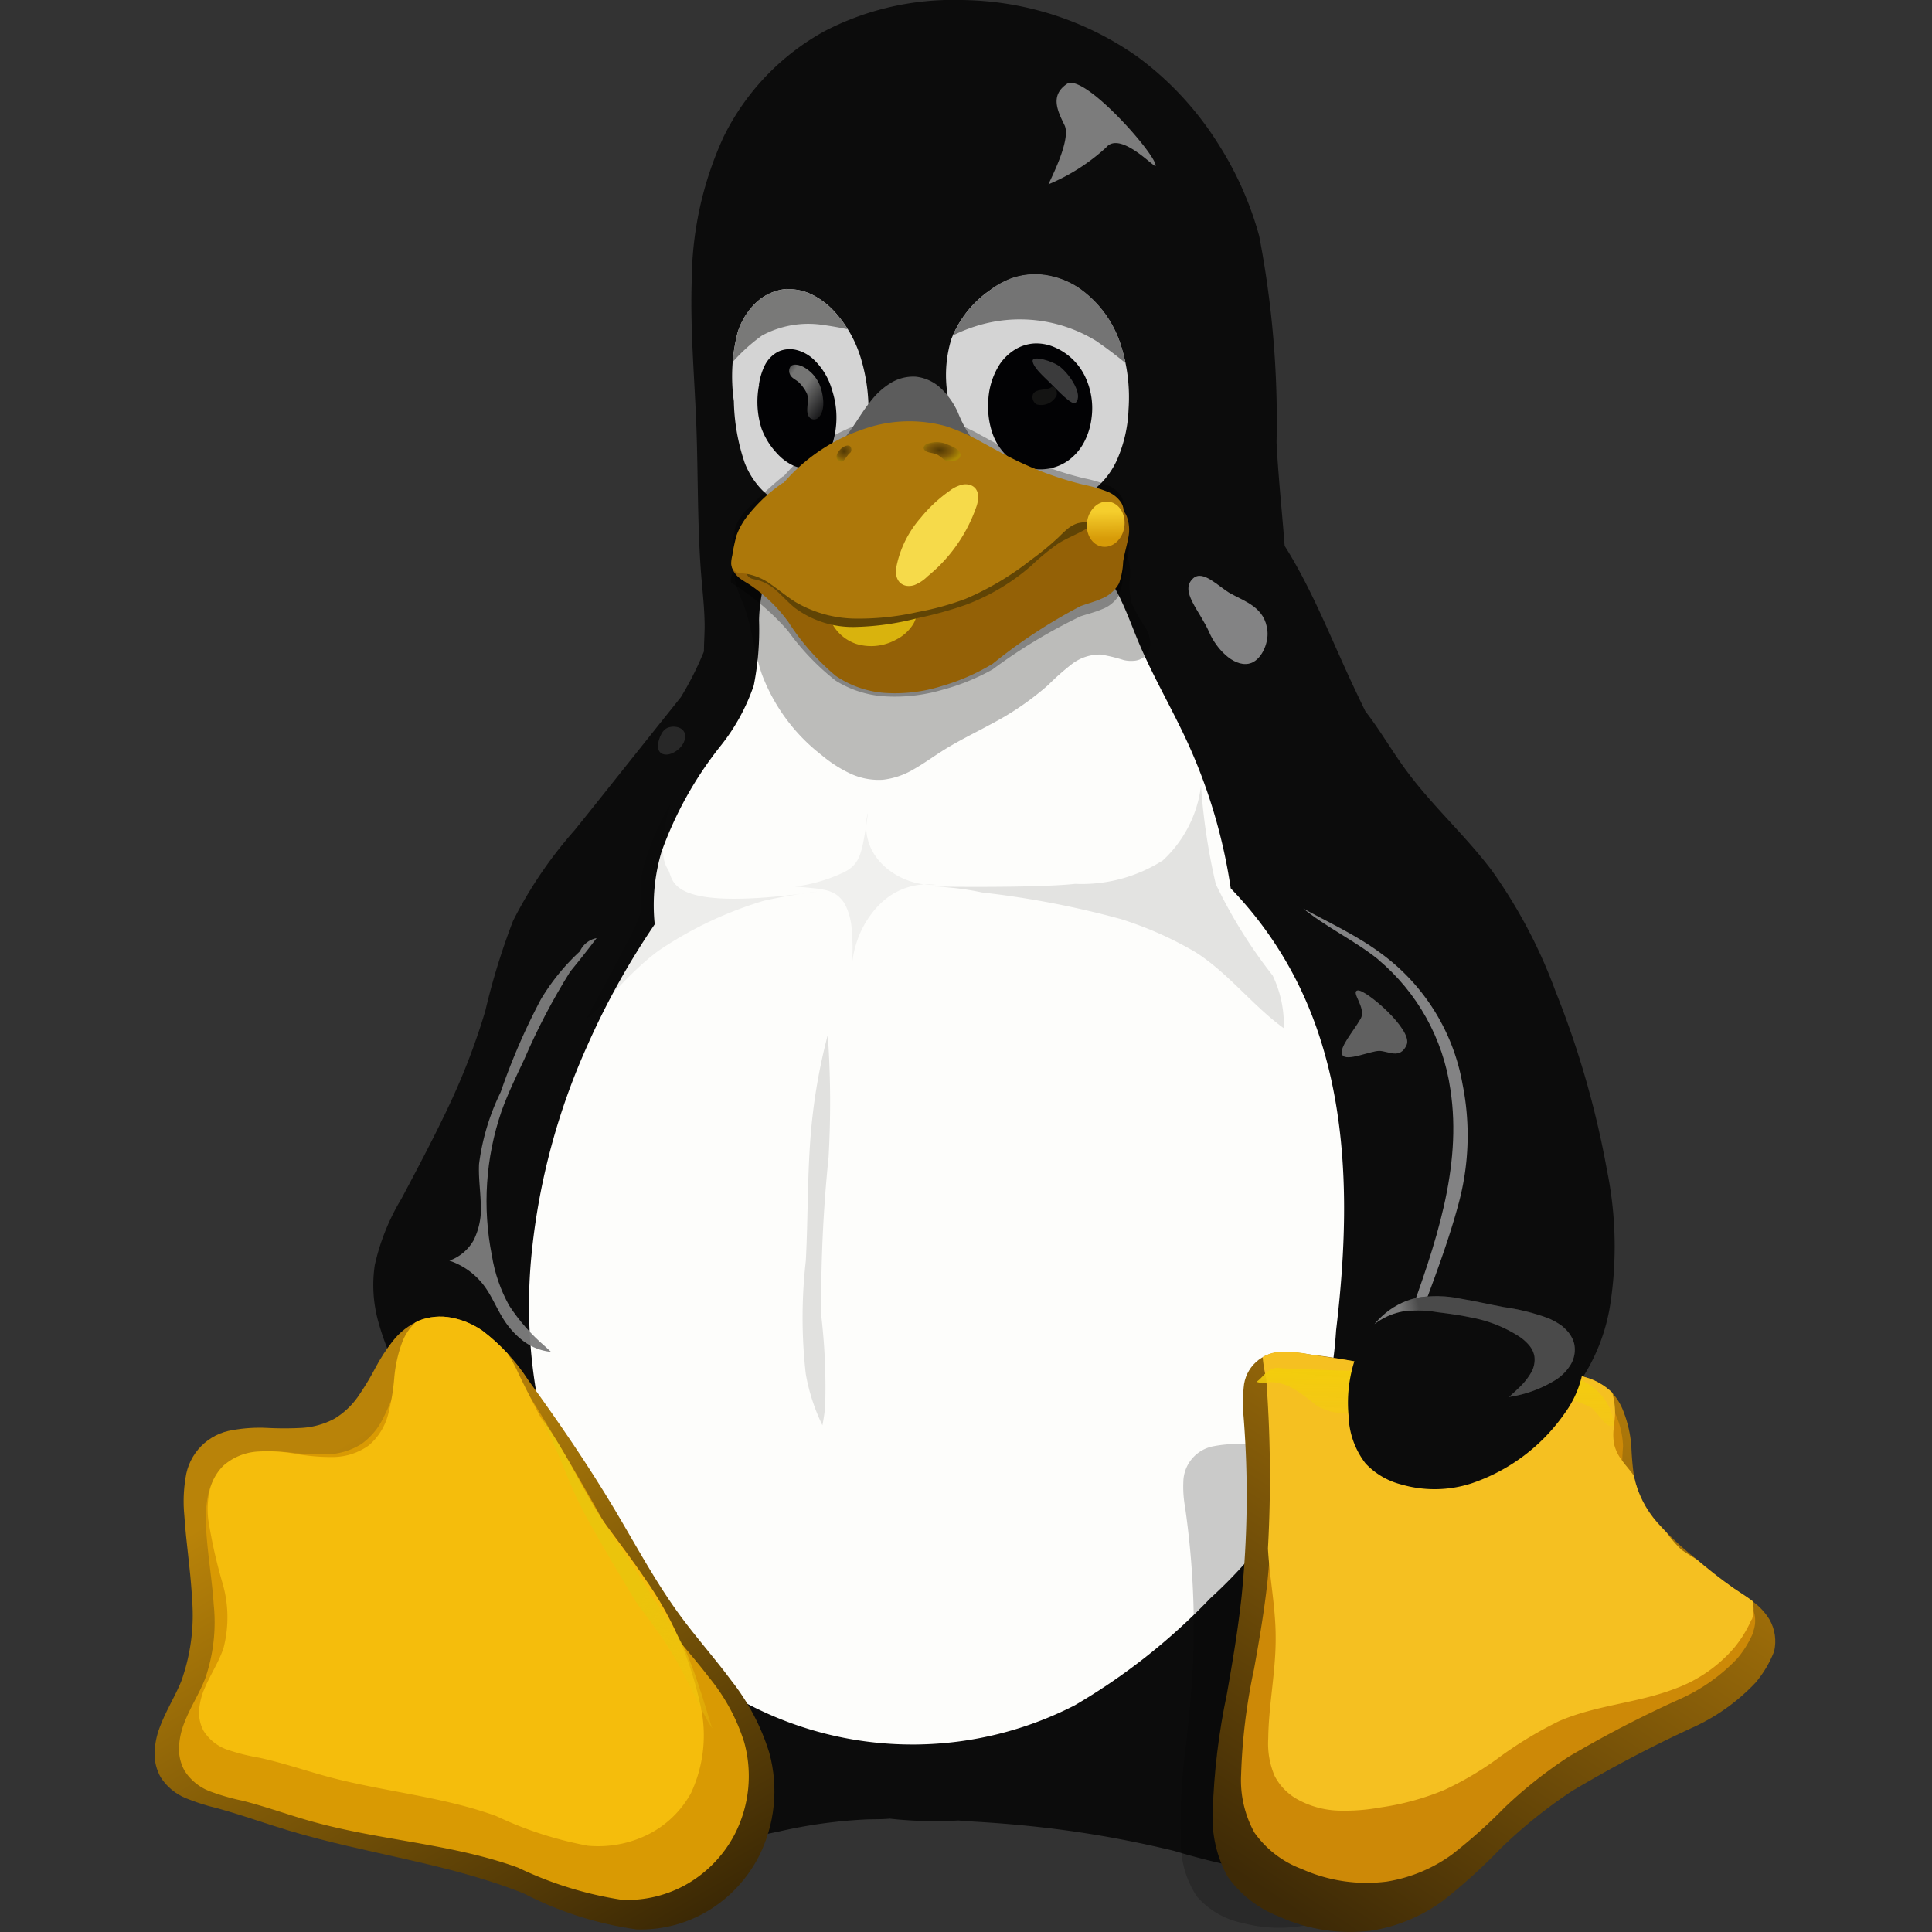 <svg xmlns="http://www.w3.org/2000/svg" xmlns:xlink="http://www.w3.org/1999/xlink" width="50" height="50" viewBox="0 0 50 50">
  <rect x="0" y="0" width="50" height="50" fill="#333333" stroke="none"/>
  <defs>
    <radialGradient id="radial-gradient" cx="0.518" cy="0.493" r="0.447" gradientTransform="matrix(1.257, -0.032, 0.046, 1.149, -1.342, 0.089)" gradientUnits="objectBoundingBox">
      <stop offset="0" stop-color="#fefefc"/>
      <stop offset="0.757" stop-color="#fefefc"/>
      <stop offset="1" stop-color="#d4d4d4"/>
    </radialGradient>
    <radialGradient id="radial-gradient-2" cx="0.515" cy="0.455" r="0.355" gradientTransform="matrix(1.6, -0.024, 0.058, 1.529, -5.106, -0.041)" xlink:href="#radial-gradient"/>
    <linearGradient id="linear-gradient" x1="0.143" y1="0.961" x2="0.699" y2="0.087" gradientUnits="objectBoundingBox">
      <stop offset="0" stop-color="#3e2a06"/>
      <stop offset="1" stop-color="#ad780a"/>
    </linearGradient>
    <linearGradient id="linear-gradient-3" x1="0.076" y1="1.064" x2="0.711" y2="-0.012" xlink:href="#linear-gradient"/>
    <clipPath id="clip-path">
      <rect id="Rectangle_1" data-name="Rectangle 1" width="50" height="50" transform="translate(1205 813)" fill="none"/>
    </clipPath>
    <radialGradient id="radial-gradient-3" cx="0.515" cy="0.455" r="0.355" gradientTransform="matrix(1.6, -0.024, 0.058, 1.529, -7.384, -0.094)" xlink:href="#radial-gradient"/>
    <radialGradient id="radial-gradient-4" cx="0.518" cy="0.493" r="0.447" gradientTransform="matrix(1.257, -0.032, 0.046, 1.149, -2.074, 0.139)" xlink:href="#radial-gradient"/>
    <radialGradient id="radial-gradient-5" cx="0.378" cy="0.528" r="0.59" gradientTransform="matrix(0.591, -0.588, 0.39, 0.734, 3.529, 5.95)" gradientUnits="objectBoundingBox">
      <stop offset="0" stop-color="#020204"/>
      <stop offset="0.734" stop-color="#020204"/>
      <stop offset="1" stop-color="#5c5c5c"/>
    </radialGradient>
    <linearGradient id="linear-gradient-4" x1="-12.752" y1="-0.043" x2="-11.79" y2="1.114" gradientUnits="objectBoundingBox">
      <stop offset="0" stop-color="#949494" stop-opacity="0.392"/>
      <stop offset="0.5" stop-color="#949494"/>
      <stop offset="1" stop-color="#949494" stop-opacity="0.392"/>
    </linearGradient>
    <clipPath id="clip-path-2">
      <path id="Path_18" data-name="Path 18" d="M79.85,120.525a2.751,2.751,0,0,0-1.052,1.3,3.2,3.2,0,0,0,.084,2.1,3.491,3.491,0,0,0,1.242,1.769,2.273,2.273,0,0,0,1.015.394,1.852,1.852,0,0,0,1.067-.185,2.058,2.058,0,0,0,.886-.973,3.56,3.56,0,0,0,.293-1.3,4.383,4.383,0,0,0-.21-1.683,2.826,2.826,0,0,0-1.089-1.459,2.131,2.131,0,0,0-.86-.326,1.836,1.836,0,0,0-.912.1,2.3,2.3,0,0,0-.463.252" transform="translate(-78.656 -120.153)" fill="url(#radial-gradient)"/>
    </clipPath>
    <linearGradient id="linear-gradient-5" x1="5.414" y1="0.472" x2="5.853" y2="0.833" gradientUnits="objectBoundingBox">
      <stop offset="0" stop-color="#747474"/>
      <stop offset="0.125" stop-color="#8c8c8c"/>
      <stop offset="0.25" stop-color="#a4a4a4"/>
      <stop offset="0.5" stop-color="#d4d4d4"/>
      <stop offset="0.619" stop-color="#d4d4d4"/>
      <stop offset="1" stop-color="#7c7c7c"/>
    </linearGradient>
    <linearGradient id="linear-gradient-6" x1="18.206" y1="0.667" x2="19.134" y2="1.616" gradientUnits="objectBoundingBox">
      <stop offset="0" stop-color="#646464" stop-opacity="0"/>
      <stop offset="0.306" stop-color="#646464" stop-opacity="0.584"/>
      <stop offset="0.47" stop-color="#646464"/>
      <stop offset="0.728" stop-color="#646464" stop-opacity="0.259"/>
      <stop offset="1" stop-color="#646464" stop-opacity="0"/>
    </linearGradient>
    <linearGradient id="linear-gradient-7" x1="19.477" y1="0.681" x2="20.412" y2="1.705" xlink:href="#linear-gradient-6"/>
    <linearGradient id="linear-gradient-8" x1="-0.1" y1="-0.231" x2="1.012" y2="1.007" gradientUnits="objectBoundingBox">
      <stop offset="0" stop-color="#757574" stop-opacity="0"/>
      <stop offset="0.263" stop-color="#757574"/>
      <stop offset="0.5" stop-color="#757574"/>
      <stop offset="1" stop-color="#757574" stop-opacity="0"/>
    </linearGradient>
    <radialGradient id="radial-gradient-6" cx="0.62" cy="0.184" r="1.043" gradientTransform="matrix(0.457, -0.382, 0.133, 0.649, 2.041, 2.005)" gradientUnits="objectBoundingBox">
      <stop offset="0" stop-color="#d2940a"/>
      <stop offset="0.751" stop-color="#d89c08"/>
      <stop offset="0.866" stop-color="#b67e07"/>
      <stop offset="1" stop-color="#946106"/>
    </radialGradient>
    <linearGradient id="linear-gradient-9" x1="3.502" y1="0.516" x2="4.438" y2="0.502" gradientUnits="objectBoundingBox">
      <stop offset="0" stop-color="#ad780a"/>
      <stop offset="0.12" stop-color="#d89e08"/>
      <stop offset="0.255" stop-color="#edb80b"/>
      <stop offset="0.392" stop-color="#ebc80d"/>
      <stop offset="0.527" stop-color="#f5d838"/>
      <stop offset="0.769" stop-color="#f6d811"/>
      <stop offset="1" stop-color="#f5cd31"/>
    </linearGradient>
    <radialGradient id="radial-gradient-7" cx="0.43" cy="0.441" r="1.086" gradientTransform="translate(0.204 0.166) scale(0.525 0.583)" gradientUnits="objectBoundingBox">
      <stop offset="0" stop-color="#3a2903"/>
      <stop offset="0.555" stop-color="#735208"/>
      <stop offset="1" stop-color="#ac8c04"/>
    </radialGradient>
    <radialGradient id="radial-gradient-8" cx="0.558" cy="0.394" r="0.613" gradientTransform="translate(-0.057 -0.03) scale(1.101 1.075)" xlink:href="#radial-gradient-7"/>
    <linearGradient id="linear-gradient-10" x1="0.449" y1="0.228" x2="0.533" y2="0.819" gradientUnits="objectBoundingBox">
      <stop offset="0" stop-color="#f5ce2d"/>
      <stop offset="1" stop-color="#d79b08"/>
    </linearGradient>
    <clipPath id="clip-path-3">
      <path id="Path_31" data-name="Path 31" d="M47.235,122.354a1.305,1.305,0,0,0-.806.36,1.821,1.821,0,0,0-.469.758,4.588,4.588,0,0,0-.1,1.786,5.263,5.263,0,0,0,.282,1.6,2.089,2.089,0,0,0,.434.684,1.492,1.492,0,0,0,.693.41,1.4,1.4,0,0,0,.754-.027,1.633,1.633,0,0,0,.647-.394,2.171,2.171,0,0,0,.548-.958,3.8,3.8,0,0,0,.127-1.1,4.6,4.6,0,0,0-.213-1.374,3.093,3.093,0,0,0-.7-1.193,1.983,1.983,0,0,0-.538-.4,1.325,1.325,0,0,0-.653-.144" transform="translate(-45.82 -122.352)" fill="url(#radial-gradient-2)"/>
    </clipPath>
    <radialGradient id="radial-gradient-9" cx="0.588" cy="0.625" r="0.223" gradientTransform="matrix(0.458, -0.162, 0.07, 0.912, 1.931, 0.64)" gradientUnits="objectBoundingBox">
      <stop offset="0" stop-color="#c8c8c8"/>
      <stop offset="1" stop-color="#797978"/>
    </radialGradient>
    <clipPath id="clip-path-4">
      <path id="Path_34" data-name="Path 34" d="M289.423,187.555a5.376,5.376,0,0,1,1.875,3.367c.313,2.025-.4,4.052-1.1,5.98a5.779,5.779,0,0,0-.337,1.177,1.936,1.936,0,0,0,.177,1.193,1.823,1.823,0,0,0,1.091.829,2.615,2.615,0,0,0,1.373.016,3.372,3.372,0,0,0,1.232-.613,4.894,4.894,0,0,0,1.715-3,9.848,9.848,0,0,0-.094-3.5,24,24,0,0,0-1.326-4.613,13.1,13.1,0,0,0-1.648-3.117c-.693-.921-1.57-1.7-2.245-2.632a15.456,15.456,0,0,0-1.4-1.937,2.887,2.887,0,0,0-.989-.673,1.908,1.908,0,0,0-1.188-.081,1.719,1.719,0,0,0-.692.387,1.979,1.979,0,0,0-.461.64,2.669,2.669,0,0,0-.165,1.548,5.62,5.62,0,0,0,.765,1.883,6.7,6.7,0,0,0,1.437,1.793c.617.513,1.364.854,1.989,1.357" transform="translate(-285.187 -179.886)" fill="none" stroke="#c17d11" stroke-width="1.009"/>
    </clipPath>
    <radialGradient id="radial-gradient-10" cx="0.111" cy="0.515" r="0.573" gradientTransform="matrix(-1.08, 0, 0, 1.093, 27.448, -0.053)" gradientUnits="objectBoundingBox">
      <stop offset="0"/>
      <stop offset="1" stop-opacity="0.247"/>
    </radialGradient>
    <radialGradient id="radial-gradient-11" cx="0.47" cy="0.856" r="0.735" gradientTransform="translate(1.793 0.296) scale(0.693 0.763)" xlink:href="#radial-gradient-10"/>
    <radialGradient id="radial-gradient-12" cx="0.463" cy="0.984" r="0.468" gradientTransform="translate(-0.955 -0.093) scale(1.069 1.069)" xlink:href="#radial-gradient-10"/>
    <linearGradient id="linear-gradient-11" x1="4.626" y1="0.351" x2="4.679" y2="0.706" gradientUnits="objectBoundingBox">
      <stop offset="0"/>
      <stop offset="1" stop-opacity="0"/>
    </linearGradient>
    <clipPath id="clip-path-5">
      <path id="Path_42" data-name="Path 42" d="M444.223,293.561a2.851,2.851,0,0,1-.474.8,5.172,5.172,0,0,1-1.666,1.182,32.919,32.919,0,0,0-3.1,1.635,12.736,12.736,0,0,0-1.828,1.472A14.63,14.63,0,0,1,435.668,300a4.272,4.272,0,0,1-1.85.783,4.433,4.433,0,0,1-2.407-.364,2.887,2.887,0,0,1-1.34-1.048,3.147,3.147,0,0,1-.376-1.67,17.386,17.386,0,0,1,.367-3.042c.148-.837.289-1.676.38-2.521a25.921,25.921,0,0,0,.054-4.631,3.524,3.524,0,0,1,0-.775.984.984,0,0,1,1-.918,3.6,3.6,0,0,1,.714.059,15.075,15.075,0,0,1,1.664.289c.344.09.679.212,1.022.3a4.69,4.69,0,0,0,1.762.16,13.709,13.709,0,0,1,1.889-.3,2.792,2.792,0,0,1,.772.135,1.646,1.646,0,0,1,.694.386,1.526,1.526,0,0,1,.316.516,3.128,3.128,0,0,1,.2.884,7.658,7.658,0,0,0,.07.8,2.629,2.629,0,0,0,.594,1.167,7.546,7.546,0,0,0,.959.91c.337.283.675.565,1.038.813.17.116.346.226.508.353a1.6,1.6,0,0,1,.412.457,1.142,1.142,0,0,1,.115.812" transform="translate(-429.696 -285.807)" fill="url(#linear-gradient)"/>
    </clipPath>
    <clipPath id="clip-path-7">
      <path id="Path_46" data-name="Path 46" d="M513.219,370.626a2.979,2.979,0,0,1-.474.8,5.01,5.01,0,0,1-1.666,1.181,31.111,31.111,0,0,0-3.1,1.635,12.924,12.924,0,0,0-1.828,1.472,15.034,15.034,0,0,1-1.487,1.349,4.25,4.25,0,0,1-1.85.783,4.478,4.478,0,0,1-2.407-.364,2.8,2.8,0,0,1-1.34-1.048,3.249,3.249,0,0,1-.376-1.67,16.623,16.623,0,0,1,.367-3.042c.15-.836.294-1.674.381-2.521a31.087,31.087,0,0,0,.054-4.631,3.777,3.777,0,0,1,.015-.776,1.179,1.179,0,0,1,.324-.678,1.029,1.029,0,0,1,.664-.251,3.465,3.465,0,0,1,.713.073c.556.09,1.118.147,1.664.289.344.089.679.211,1.022.3a4.654,4.654,0,0,0,1.762.16,13.515,13.515,0,0,1,1.889-.3,2.84,2.84,0,0,1,.772.135,1.618,1.618,0,0,1,.694.386,1.554,1.554,0,0,1,.316.516,3.114,3.114,0,0,1,.2.884c.023.267.02.538.07.8a2.619,2.619,0,0,0,.6,1.183,7.542,7.542,0,0,0,.953.894,12.67,12.67,0,0,0,1.038.813c.17.115.345.22.507.347a1.53,1.53,0,0,1,.413.464,1.2,1.2,0,0,1,.115.812" transform="translate(-498.692 -362.86)" fill="url(#linear-gradient-3)"/>
    </clipPath>
    <linearGradient id="linear-gradient-13" x1="5.974" y1="0.141" x2="5.948" y2="1.571" gradientUnits="objectBoundingBox">
      <stop offset="0" stop-color="#f3cd0c"/>
      <stop offset="1" stop-color="#f3cd0c" stop-opacity="0"/>
    </linearGradient>
    <radialGradient id="radial-gradient-13" cx="0.446" cy="0.43" r="0.782" gradientTransform="matrix(0.827, 0.259, -0.233, 1.014, 1.748, -2.479)" gradientUnits="objectBoundingBox">
      <stop offset="0" stop-color="#110800"/>
      <stop offset="0.591" stop-color="#a65a00" stop-opacity="0.8"/>
      <stop offset="1" stop-color="#ff921e" stop-opacity="0"/>
    </radialGradient>
    <clipPath id="clip-path-8">
      <path id="Path_54" data-name="Path 54" d="M356.508,278.586a1.234,1.234,0,0,0-.335-.483,1.787,1.787,0,0,0-.5-.312,5.523,5.523,0,0,0-1.15-.285c-.367-.069-.731-.153-1.1-.215a3,3,0,0,0-1.156-.021,1.972,1.972,0,0,0-.887.474,2.532,2.532,0,0,0-.587.823,3.552,3.552,0,0,0-.278,1.751,2.115,2.115,0,0,0,.439,1.235,1.915,1.915,0,0,0,.915.542,3.1,3.1,0,0,0,1.828-.026,4.811,4.811,0,0,0,2.412-1.814,2.653,2.653,0,0,0,.43-.909,1.353,1.353,0,0,0-.03-.76" transform="translate(-350.501 -277.222)" fill="none" stroke="#ce5c00" stroke-width="1"/>
    </clipPath>
    <radialGradient id="radial-gradient-15" cx="0.858" cy="0.401" r="0.494" gradientTransform="matrix(0.429, 0.399, -0.086, 0.424, 0.363, -1.406)" gradientUnits="objectBoundingBox">
      <stop offset="0" stop-color="#7c7c7c"/>
      <stop offset="1" stop-color="#7c7c7c" stop-opacity="0.329"/>
    </radialGradient>
    <linearGradient id="linear-gradient-14" x1="0.23" y1="0.179" x2="0.316" y2="0.172" gradientTransform="matrix(1, 0, 0, 1, 0, 0)" xlink:href="#radial-gradient-15"/>
    <clipPath id="clip-path-10">
      <path id="Path_59" data-name="Path 59" d="M208.6,184.612q-.656.869-1.329,1.725-.716.91-1.445,1.81a10.956,10.956,0,0,0-1.59,2.345,17.9,17.9,0,0,0-.718,2.331,17.659,17.659,0,0,1-1,2.581c-.364.772-.766,1.525-1.168,2.278a5.725,5.725,0,0,0-.691,1.72,3.534,3.534,0,0,0,.09,1.459,6.735,6.735,0,0,0,.545,1.364,13.414,13.414,0,0,0,4.08,4.7,14.331,14.331,0,0,0,2.458,1.435,3.773,3.773,0,0,0,1.476.414,1.8,1.8,0,0,0,.753-.141,1.337,1.337,0,0,0,.586-.486,1.4,1.4,0,0,0,.2-.91,2.177,2.177,0,0,0-.322-.885,6.388,6.388,0,0,0-1.649-1.611c-1.32-1.022-2.6-2.1-3.818-3.238a4.992,4.992,0,0,1-.931-1.058,3.963,3.963,0,0,1-.447-1.295,7.181,7.181,0,0,1,.246-3.725c.165-.464.382-.908.592-1.353a16.7,16.7,0,0,1,1.187-2.267,27.712,27.712,0,0,0,1.877-2.571,8.578,8.578,0,0,0,.734-2.578q.168-1.018.294-2.042" transform="translate(-200.609 -184.612)" fill="none" stroke="#729fcf" stroke-width="0.125"/>
    </clipPath>
    <clipPath id="clip-path-11">
      <path id="Path_64" data-name="Path 64" d="M103.82,280.491a1.527,1.527,0,0,1,.858-.079,2.114,2.114,0,0,1,.8.34,5.072,5.072,0,0,1,1.182,1.276c.786,1.083,1.543,2.188,2.229,3.337.556.932,1.068,1.895,1.711,2.769.42.571.893,1.1,1.315,1.67a5.759,5.759,0,0,1,.983,1.871,3.754,3.754,0,0,1-.274,2.685,3.547,3.547,0,0,1-1.308,1.4,3.375,3.375,0,0,1-1.854.483,9.094,9.094,0,0,1-2.926-.934c-1.949-.776-4.066-1.02-6.076-1.624-.617-.186-1.224-.406-1.846-.577a5.478,5.478,0,0,1-.818-.261,1.411,1.411,0,0,1-.65-.541,1.227,1.227,0,0,1-.157-.637,2,2,0,0,1,.13-.648c.151-.416.394-.793.559-1.2a5.058,5.058,0,0,0,.28-2.134c-.036-.722-.153-1.438-.2-2.16a3.736,3.736,0,0,1,.031-.965,1.449,1.449,0,0,1,1.221-1.241,3.922,3.922,0,0,1,.889-.057,8.52,8.52,0,0,0,.893,0,2.049,2.049,0,0,0,.853-.239,2.016,2.016,0,0,0,.613-.578,7.1,7.1,0,0,0,.439-.726,4.656,4.656,0,0,1,.461-.711,1.759,1.759,0,0,1,.664-.516" transform="translate(-96.988 -280.384)" fill="#402c07"/>
    </clipPath>
    <linearGradient id="linear-gradient-15" x1="0.274" y1="0.224" x2="0.775" y2="1.074" gradientUnits="objectBoundingBox">
      <stop offset="0" stop-color="#b98309"/>
      <stop offset="1" stop-color="#382605"/>
    </linearGradient>
    <linearGradient id="linear-gradient-16" x1="0.576" y1="0.587" x2="1.147" y2="1.18" gradientUnits="objectBoundingBox">
      <stop offset="0" stop-color="#ebc40c"/>
      <stop offset="1" stop-color="#ebc40c" stop-opacity="0"/>
    </linearGradient>
  </defs>
  <g id="Mask_Group_1" data-name="Mask Group 1" transform="translate(-1205 -813)" clip-path="url(#clip-path)">
    <g id="Linux-Logo.wine" transform="translate(1209 813)">
      <path id="Union_1" data-name="Union 1" d="M24.479,48.621a18.354,18.354,0,0,1-3.755-.721c-.793-.191-1.593-.351-2.4-.473-.917-.139-1.842-.229-2.768-.283-.136-.008-.273-.015-.408-.03l-.2.01a10.657,10.657,0,0,1-1.578-.057c-.188.017-.379.014-.569.018a12.876,12.876,0,0,0-2.29.312q-1.085.223-2.155.5a15.829,15.829,0,0,1-3.654.721,3.982,3.982,0,0,1-.977-.084,2.214,2.214,0,0,1-.884-.411,2.118,2.118,0,0,1-.732-1.274,3.177,3.177,0,0,1,.106-1.484,12.913,12.913,0,0,1,1.4-2.647c.162-.279.313-.565.47-.847a11.66,11.66,0,0,1-2.216-4.412,12.607,12.607,0,0,1-1.2-1.9A6.759,6.759,0,0,1,.13,34.2a3.511,3.511,0,0,1-.09-1.458,5.725,5.725,0,0,1,.691-1.721c.4-.753.8-1.506,1.168-2.278A17.529,17.529,0,0,0,2.9,26.165a17.838,17.838,0,0,1,.718-2.332,11.072,11.072,0,0,1,1.591-2.344c.485-.6.965-1.206,1.446-1.81q.654-.82,1.309-1.64A8.347,8.347,0,0,0,8.542,16.9l.017-.042c0-.212.016-.425.018-.635,0-.423-.047-.843-.083-1.263-.108-1.3-.083-2.616-.131-3.924C8.316,9.775,8.2,8.518,8.243,7.259A9.022,9.022,0,0,1,9.07,3.536,6.276,6.276,0,0,1,11.693.8a7.2,7.2,0,0,1,3.49-.8,8.039,8.039,0,0,1,4.6,1.471,8.213,8.213,0,0,1,2.079,2.241A8.7,8.7,0,0,1,22.927,6.1a25.2,25.2,0,0,1,.451,5.352c.045.893.142,1.784.21,2.676q.135.213.259.433c.531.933.937,1.931,1.385,2.908h0c.144.314.292.625.443.936.373.478.677,1.013,1.035,1.5.678.933,1.552,1.71,2.245,2.632A13.252,13.252,0,0,1,30.6,25.66a23.671,23.671,0,0,1,1.327,4.613,9.889,9.889,0,0,1,.084,3.506,4.918,4.918,0,0,1-1.705,3,3.33,3.33,0,0,1-1.234.614,2.648,2.648,0,0,1-1.221.022,17.672,17.672,0,0,1-2.848,4.279c.2.341.388.69.591,1.03a12.362,12.362,0,0,1,1.42,2.642,3.19,3.19,0,0,1,.11,1.486,2.129,2.129,0,0,1-.733,1.277,2.225,2.225,0,0,1-.91.417,3.792,3.792,0,0,1-.824.081Z" transform="translate(5.659 0)" fill="#0c0c0c"/>
      <path id="Path_6" data-name="Path 6" d="M64.026,82.125a2,2,0,0,0-.36.76,4.049,4.049,0,0,0-.106.839,7.405,7.405,0,0,1-.136,1.684,5.174,5.174,0,0,1-.868,1.578,9.57,9.57,0,0,0-1.519,2.727,4.843,4.843,0,0,0-.177,1.879,19.872,19.872,0,0,0-1.754,3.161,17.293,17.293,0,0,0-1.423,5.275,13.467,13.467,0,0,0,.947,6.58,10.783,10.783,0,0,0,2.808,3.913,9.6,9.6,0,0,0,2.052,1.363,9.2,9.2,0,0,0,8.243-.081,16.009,16.009,0,0,0,3.5-2.764,12.181,12.181,0,0,0,1.779-2.016,11.311,11.311,0,0,0,1.482-4.92c.359-3,.37-6.172-.946-8.893a9.81,9.81,0,0,0-1.781-2.548,13.965,13.965,0,0,0-1.126-3.794c-.4-.868-.887-1.694-1.257-2.574-.152-.361-.284-.731-.453-1.085a3.259,3.259,0,0,0-.661-.965,2.72,2.72,0,0,0-1.033-.6,4.492,4.492,0,0,0-1.184-.2c-.8-.04-1.606.065-2.408.033-.639-.025-1.275-.137-1.914-.1a2.94,2.94,0,0,0-.934.2A1.884,1.884,0,0,0,64.026,82.125Z" transform="translate(-47.916 -67.671)" fill="#fdfdfb"/>
      <path id="Path_7" data-name="Path 7" d="M-32.149,154.678a4.766,4.766,0,0,0,1.546,2.094,3.393,3.393,0,0,0,.735.474,1.736,1.736,0,0,0,.852.164,2.01,2.01,0,0,0,.806-.277c.249-.141.481-.311.723-.464.414-.263.858-.475,1.289-.71a7.425,7.425,0,0,0,1.458-1,6.612,6.612,0,0,1,.607-.538,1.2,1.2,0,0,1,.755-.252,4.24,4.24,0,0,1,.591.143.84.84,0,0,0,.3.016.467.467,0,0,0,.269-.131.47.47,0,0,0,.119-.343.836.836,0,0,0-.106-.355,4.571,4.571,0,0,1-.37-.646,1.919,1.919,0,0,1-.049-.659,1.318,1.318,0,0,0-.1-.649.841.841,0,0,0-.357-.347,1.292,1.292,0,0,0-.484-.135,6.747,6.747,0,0,0-1.009.053c-.447.025-.9-.031-1.343,0-.557.034-1.1.2-1.662.2a12.393,12.393,0,0,0-1.9-.108,4.963,4.963,0,0,0-.787.228,2.441,2.441,0,0,1-.8.159c-.31,0-.611-.112-.92-.134a1.089,1.089,0,0,0-.459.054.641.641,0,0,0-.348.293.616.616,0,0,0-.065.257.928.928,0,0,0,.03.264,4.1,4.1,0,0,0,.187.5C-32.409,153.415-32.359,154.07-32.149,154.678Z" transform="translate(47.866 -137.23)" fill="rgba(0,0,0,0.26)"/>
      <path id="Path_8" data-name="Path 8" d="M-54.417,143.873a6.462,6.462,0,0,1,1.476,1.248,6.373,6.373,0,0,0,1.229,1.285,2.709,2.709,0,0,0,1.228.406,4.361,4.361,0,0,0,1.529-.163,5.637,5.637,0,0,0,1.31-.531,13.865,13.865,0,0,1,2.274-1.373c.186-.063.38-.108.56-.186a.857.857,0,0,0,.434-.359,1.615,1.615,0,0,0,.106-.515c.029-.186.093-.366.129-.551a.858.858,0,0,0-.047-.553.749.749,0,0,0-.353-.323,1.285,1.285,0,0,0-.489-.111,7.868,7.868,0,0,0-1.008.093c-.446.037-.9-.015-1.343,0-.557.016-1.105.132-1.662.156-.635.028-1.268-.065-1.9-.086a4.3,4.3,0,0,0-.822.039,2.109,2.109,0,0,0-.766.268,6.82,6.82,0,0,0-.607.479,1.739,1.739,0,0,1-.329.208,1.011,1.011,0,0,1-.382.1c-.069,0-.138,0-.206.007a.442.442,0,0,0-.286.163.377.377,0,0,0-.071.3Z" transform="translate(69.334 -128.794)" opacity="0.3"/>
      <path id="Path_9" data-name="Path 9" d="M-31.765,113.354a1.305,1.305,0,0,0-.806.36,1.821,1.821,0,0,0-.469.758,4.587,4.587,0,0,0-.1,1.786,5.263,5.263,0,0,0,.282,1.6,2.089,2.089,0,0,0,.434.684,1.492,1.492,0,0,0,.693.41,1.4,1.4,0,0,0,.754-.027,1.633,1.633,0,0,0,.647-.394,2.171,2.171,0,0,0,.548-.958,3.8,3.8,0,0,0,.127-1.1,4.6,4.6,0,0,0-.213-1.374,3.093,3.093,0,0,0-.7-1.193,1.984,1.984,0,0,0-.538-.4,1.325,1.325,0,0,0-.653-.144Z" transform="translate(48.132 -105.876)" fill="url(#radial-gradient-3)"/>
      <path id="Path_10" data-name="Path 10" d="M.85,111.525a2.751,2.751,0,0,0-1.052,1.3,3.2,3.2,0,0,0,.084,2.1A3.491,3.491,0,0,0,1.124,116.7a2.273,2.273,0,0,0,1.015.394,1.853,1.853,0,0,0,1.067-.185,2.058,2.058,0,0,0,.886-.973,3.56,3.56,0,0,0,.293-1.3,4.383,4.383,0,0,0-.21-1.683A2.826,2.826,0,0,0,3.085,111.5a2.13,2.13,0,0,0-.86-.326,1.836,1.836,0,0,0-.912.1,2.3,2.3,0,0,0-.463.252Z" transform="translate(20.822 -104.048)" fill="url(#radial-gradient-4)"/>
      <path id="Path_11" data-name="Path 11" d="M-31.99,134.223q-.451.373-.865.789a1.413,1.413,0,0,0-.373.522,3.486,3.486,0,0,0-.079.569,1.32,1.32,0,0,0-.026.2.327.327,0,0,0,.013.1.215.215,0,0,0,.048.085.267.267,0,0,0,.144.073c.054.011.109.012.163.018a1.5,1.5,0,0,1,.674.285c.2.14.389.3.6.435a3.117,3.117,0,0,0,1.553.442,6.952,6.952,0,0,0,1.621-.169,7.3,7.3,0,0,0,1.25-.344,7.492,7.492,0,0,0,1.7-1.014,7.133,7.133,0,0,0,.7-.575c.074-.071.145-.145.224-.21a.812.812,0,0,1,.264-.153.985.985,0,0,1,.463-.008,1.711,1.711,0,0,0,.349.041.517.517,0,0,0,.172-.034.353.353,0,0,0,.142-.1.34.34,0,0,0,.074-.214.434.434,0,0,0-.062-.22.753.753,0,0,0-.354-.285,3.5,3.5,0,0,0-.607-.178,8.7,8.7,0,0,1-1.824-.665c-.289-.143-.57-.3-.854-.454a5.028,5.028,0,0,0-.907-.4,3.564,3.564,0,0,0-2.184.1,4.671,4.671,0,0,0-2.014,1.378Z" transform="translate(48.258 -121.9)" opacity="0.3"/>
      <path id="Path_12" data-name="Path 12" d="M-20.309,128.528c.3-.334.5-.742.787-1.087a1.882,1.882,0,0,1,.5-.44,1.113,1.113,0,0,1,.642-.156,1.13,1.13,0,0,1,.662.316,2.018,2.018,0,0,1,.424.61,3.182,3.182,0,0,0,.333.631,3.245,3.245,0,0,0,.581.492,1.632,1.632,0,0,1,.276.263.817.817,0,0,1,.167.339.709.709,0,0,1-.031.382.855.855,0,0,1-.212.32,1.248,1.248,0,0,1-.7.312,13.777,13.777,0,0,1-1.546-.066c-.523.014-1.034.2-1.556.18a1.382,1.382,0,0,1-.741-.223.938.938,0,0,1-.269-.282.774.774,0,0,1-.113-.371.846.846,0,0,1,.075-.364,1.366,1.366,0,0,1,.2-.316c.158-.193.351-.354.517-.541Z" transform="translate(38.085 -117.096)" fill="url(#radial-gradient-5)"/>
      <path id="Path_13" data-name="Path 13" d="M317.938,104.539c-.431.3-.243.685-.057,1.066s-.408,1.482-.414,1.529a5.112,5.112,0,0,0,1.489-.951c.378-.464,1.334.628,1.281.462C320.236,106.348,318.369,104.234,317.938,104.539Z" transform="translate(-294.331 -102.365)" fill="#7c7c7c"/>
      <path id="Path_14" data-name="Path 14" d="M129.357,52.807a1.084,1.084,0,0,0-.5.167,1.306,1.306,0,0,0-.377.367,1.9,1.9,0,0,0-.3,1,2.108,2.108,0,0,0,.107.783,1.476,1.476,0,0,0,.44.65,1.274,1.274,0,0,0,.745.289,1.25,1.25,0,0,0,.768-.22,1.38,1.38,0,0,0,.422-.484,1.8,1.8,0,0,0,.191-.615,1.9,1.9,0,0,0-.181-1.112,1.559,1.559,0,0,0-.829-.75A1.172,1.172,0,0,0,129.357,52.807Z" transform="translate(-106.605 -43.917)" fill="#020204"/>
      <path id="Path_15" data-name="Path 15" d="M302.419,137.429c-.146.058-.376.021-.44.164a.219.219,0,0,0,.1.259.447.447,0,0,0,.513-.231.2.2,0,0,0-.091-.227C302.475,137.382,302.447,137.418,302.419,137.429Z" transform="translate(-279.248 -127.385)" fill="#141413"/>
      <path id="Path_16" data-name="Path 16" d="M303.111,134.209c.2-.2-.139-.714-.4-.926-.189-.154-.739-.314-.715-.147s.271.382.437.545C302.637,133.883,303.019,134.3,303.111,134.209Z" transform="translate(-279.272 -123.787)" fill="url(#linear-gradient-4)"/>
      <g id="Group_7" data-name="Group 7" transform="translate(20.478 7.106)" clip-path="url(#clip-path-2)">
        <path id="Path_17" data-name="Path 17" d="M74.2,108.5a3.991,3.991,0,0,1,1.367-.741,3.772,3.772,0,0,1,3.093.383,10.879,10.879,0,0,1,.882.674,3.375,3.375,0,0,0,.948.567,1.359,1.359,0,0,0,.589.084,1.1,1.1,0,0,0,.5-.188,1.28,1.28,0,0,0,.367-.393,1.724,1.724,0,0,0,.215-1.044,5.434,5.434,0,0,0-.811-1.993,5.928,5.928,0,0,0-.337-.589,3.267,3.267,0,0,0-1.681-1.17,10.523,10.523,0,0,0-2.043-.387,3.8,3.8,0,0,0-.926-.042,8.2,8.2,0,0,0-1.031.273c-.164.042-.331.072-.493.118a1.3,1.3,0,0,0-.454.218,1.1,1.1,0,0,0-.366.627,2,2,0,0,0,0,.736,7.757,7.757,0,0,1,.242,1.457c-.012.339-.118.671-.105,1.01a1.448,1.448,0,0,0,.042.295" transform="translate(-74.775 -106.428)" fill="url(#linear-gradient-5)"/>
      </g>
      <path id="Path_19" data-name="Path 19" d="M15.366,105.125a1.733,1.733,0,0,0-.21.331,2.973,2.973,0,0,1,1.015.431,4.085,4.085,0,0,1,1.368,1.62,1.679,1.679,0,0,0,.2-.268,4.12,4.12,0,0,0-1.4-1.688,2.992,2.992,0,0,0-.973-.426Z" transform="translate(7.931 -99.034)" fill="url(#linear-gradient-6)"/>
      <path id="Path_20" data-name="Path 20" d="M-25.957,107.08c-.041,0-.08,0-.121,0l-.079,0a2.178,2.178,0,0,1,.689.182,2.863,2.863,0,0,1,.778.532,3.975,3.975,0,0,1,.947,1.4,3.5,3.5,0,0,0-.347-1.121,3.619,3.619,0,0,0-.263-.278,2.861,2.861,0,0,0-.778-.532A2.131,2.131,0,0,0-25.957,107.08Z" transform="translate(42.291 -100.66)" fill="url(#linear-gradient-7)"/>
      <path id="Path_21" data-name="Path 21" d="M92.745,54.626a2.268,2.268,0,0,0,.065,1.135,1.9,1.9,0,0,0,.4.64,1.329,1.329,0,0,0,.39.3.723.723,0,0,0,.483.062.713.713,0,0,0,.374-.252,1.226,1.226,0,0,0,.2-.407,2.267,2.267,0,0,0-.021-1.334,1.738,1.738,0,0,0-.509-.829,1.01,1.01,0,0,0-.413-.217.72.72,0,0,0-.461.037.8.8,0,0,0-.362.364,1.663,1.663,0,0,0-.15.5Z" transform="translate(-77.1 -44.666)" fill="#020204"/>
      <path id="Path_22" data-name="Path 22" d="M164.592,134.261c.041.107.177.145.252.231a.971.971,0,0,1,.189.273c.076.2-.076.491.084.631a.167.167,0,0,0,.2,0c.193-.175.15-.529.074-.778a.944.944,0,0,0-.451-.548c-.1-.05-.244-.091-.327-.02A.2.2,0,0,0,164.592,134.261Z" transform="translate(-148.148 -124.574)" fill="url(#linear-gradient-8)"/>
      <g id="Group_8" data-name="Group 8" transform="translate(14.923 10.887)">
        <path id="Path_23" data-name="Path 23" d="M45.752,156.122a.458.458,0,0,0,.055.141.652.652,0,0,0,.181.187c.071.051.147.094.221.141a3.99,3.99,0,0,1,1,.961,6.265,6.265,0,0,0,1.229,1.4,2.591,2.591,0,0,0,1.228.44,4.022,4.022,0,0,0,1.529-.177,5.4,5.4,0,0,0,1.31-.576,13.717,13.717,0,0,1,2.274-1.491c.186-.068.38-.117.56-.2a.878.878,0,0,0,.434-.39,1.884,1.884,0,0,0,.106-.559c.029-.2.093-.4.129-.6a1,1,0,0,0-.047-.6.775.775,0,0,0-.353-.351,1.2,1.2,0,0,0-.489-.12,7.236,7.236,0,0,0-1.008.1c-.446.041-.9-.016-1.343,0-.557.017-1.105.142-1.662.169-.635.031-1.268-.067-1.9-.093a3.935,3.935,0,0,0-.823.038,1.9,1.9,0,0,0-.764.3,7.267,7.267,0,0,0-.6.536,1.547,1.547,0,0,1-.331.227.854.854,0,0,1-.388.092.632.632,0,0,0-.206.008.28.28,0,0,0-.108.068.634.634,0,0,0-.08.1A1.77,1.77,0,0,0,45.752,156.122Z" transform="translate(-45.735 -152.35)" fill="url(#radial-gradient-6)"/>
        <path id="Path_24" data-name="Path 24" d="M60.406,167.786a1.115,1.115,0,0,0,.731,1.321A1.328,1.328,0,0,0,62.156,169a1.111,1.111,0,0,0,.449-.4.759.759,0,0,0,.1-.285.628.628,0,0,0-.031-.3.653.653,0,0,0-.193-.269.878.878,0,0,0-.292-.159,1.825,1.825,0,0,0-.662-.061,6.543,6.543,0,0,0-1,.127" transform="translate(-57.897 -163.329)" fill="#d9b30d"/>
        <path id="Path_25" data-name="Path 25" d="M48.986,152.316c-.225.133-.442.28-.656.431a.8.8,0,0,0-.283.285.668.668,0,0,0-.052.281,2.445,2.445,0,0,1-.008.288c-.008.065-.026.129-.029.194a.317.317,0,0,0,.009.1.2.2,0,0,0,.046.086.246.246,0,0,0,.109.062c.04.012.082.018.124.028a1.223,1.223,0,0,1,.521.3c.151.136.287.289.444.417a2.5,2.5,0,0,0,1.542.5,6.939,6.939,0,0,0,1.632-.227,9.841,9.841,0,0,0,1.25-.344,5.51,5.51,0,0,0,1.7-1.014,5.845,5.845,0,0,1,.7-.575c.226-.142.479-.235.708-.371a.465.465,0,0,0,.059-.04.175.175,0,0,0,.045-.055.166.166,0,0,0,.007-.121.32.32,0,0,0-.061-.107.744.744,0,0,0-.1-.1,1.518,1.518,0,0,0-.879-.3c-.315-.025-.633-.007-.944-.059a6.127,6.127,0,0,1-.854-.249,6.289,6.289,0,0,0-.907-.22,6,6,0,0,0-2.184.054A6.383,6.383,0,0,0,48.986,152.316Z" transform="translate(-47.57 -149.949)" fill="#604405"/>
        <path id="Path_26" data-name="Path 26" d="M46.995,144.223a4,4,0,0,0-.865.789,1.875,1.875,0,0,0-.341.574,4.343,4.343,0,0,0-.11.516.964.964,0,0,0-.029.2.319.319,0,0,0,.015.1.219.219,0,0,0,.049.085.274.274,0,0,0,.144.072c.054.011.108.013.163.019a1.517,1.517,0,0,1,.673.287c.2.14.39.3.6.434a3.125,3.125,0,0,0,1.553.441,6.936,6.936,0,0,0,1.621-.168,7.278,7.278,0,0,0,1.25-.344,7.5,7.5,0,0,0,1.7-1.014,7.134,7.134,0,0,0,.7-.575c.074-.071.145-.145.224-.21a.812.812,0,0,1,.264-.153.985.985,0,0,1,.463-.008,1.7,1.7,0,0,0,.349.041.517.517,0,0,0,.172-.034.353.353,0,0,0,.142-.1.34.34,0,0,0,.074-.214.433.433,0,0,0-.062-.22.753.753,0,0,0-.354-.285,3.5,3.5,0,0,0-.607-.178,8.7,8.7,0,0,1-1.824-.665c-.289-.143-.57-.3-.854-.454a5.031,5.031,0,0,0-.907-.4,3.564,3.564,0,0,0-2.184.1,4.671,4.671,0,0,0-2.014,1.378Z" transform="translate(-45.65 -142.618)" fill="url(#linear-gradient-9)"/>
        <path id="Path_27" data-name="Path 27" d="M73.044,152.515a.3.3,0,0,0-.152-.1.407.407,0,0,0-.182-.008.851.851,0,0,0-.331.156,3.757,3.757,0,0,0-.764.712A2.724,2.724,0,0,0,71,154.5a.782.782,0,0,0-.013.232.358.358,0,0,0,.094.209.32.32,0,0,0,.181.088.439.439,0,0,0,.2-.022,1.019,1.019,0,0,0,.339-.226,4.011,4.011,0,0,0,1.272-1.831.82.82,0,0,0,.037-.223A.345.345,0,0,0,73.044,152.515Z" transform="translate(-66.717 -150.754)" fill="#f6da4a"/>
        <path id="Path_28" data-name="Path 28" d="M75.239,146.074c.039.125.24.1.357.164s.184.168.3.171.28-.038.294-.146c.019-.144-.191-.235-.326-.288a.689.689,0,0,0-.559-.011c-.037.021-.078.07-.065.11Z" transform="translate(-70.257 -145.355)" opacity="0.8" fill="url(#radial-gradient-7)"/>
        <path id="Path_29" data-name="Path 29" d="M62.187,146.441c-.149-.049-.4.215-.316.35.022.037.09.084.136.059.069-.038.125-.173.2-.226C62.257,146.588,62.245,146.46,62.187,146.441Z" transform="translate(-59.128 -145.792)" opacity="0.8" fill="url(#radial-gradient-8)"/>
        <ellipse id="Ellipse_1" data-name="Ellipse 1" cx="0.487" cy="0.588" rx="0.487" ry="0.588" transform="translate(9.302 2.024) rotate(8.829)" fill="url(#linear-gradient-10)"/>
      </g>
      <g id="Group_9" data-name="Group 9" transform="translate(14.951 7.476)" clip-path="url(#clip-path-3)">
        <path id="Path_30" data-name="Path 30" d="M19.747,111.946a2.518,2.518,0,0,1,1.526-.282,9.208,9.208,0,0,1,1.539.342,6.647,6.647,0,0,1,1.1.36,1.915,1.915,0,0,1,.865.741c.031.054.058.109.091.162a.5.5,0,0,0,.121.14.267.267,0,0,0,.172.058.193.193,0,0,0,.088-.026.167.167,0,0,0,.064-.066.2.2,0,0,0,.02-.1.5.5,0,0,0-.02-.1,6.386,6.386,0,0,0-.655-1.279c-.137-.254-.249-.521-.387-.774a4.929,4.929,0,0,0-2.138-1.994,7.345,7.345,0,0,0-2.861-.714,14.8,14.8,0,0,0-3.422.268,4.433,4.433,0,0,0-1.42.431,1.942,1.942,0,0,0-.57.473,1.416,1.416,0,0,0-.3.673,1.454,1.454,0,0,0,.084.706,2.192,2.192,0,0,0,.363.616,9.1,9.1,0,0,0,1.047.981,9.926,9.926,0,0,0,1.088.936,2.3,2.3,0,0,0,.647.306,1.522,1.522,0,0,0,.711.034,1.656,1.656,0,0,0,.666-.32,3.617,3.617,0,0,0,.53-.521A4.636,4.636,0,0,1,19.747,111.946Z" transform="translate(-18.978 -110.738)" fill="url(#radial-gradient-9)"/>
      </g>
      <g id="Group_10" data-name="Group 10" transform="translate(27.425 17.159)" clip-path="url(#clip-path-4)">
        <path id="Path_33" data-name="Path 33" d="M296.035,216.018c.083.079.168.159.257.231.628.514.963,1.092,1.6,1.6a6.379,6.379,0,0,1,2.305,3.545,6.557,6.557,0,0,1-.309,2.758,42.342,42.342,0,0,1-1.384,4.038c-.158.459.319.27.256.754a2.931,2.931,0,0,0-.006.717c0-.046.007-.093.012-.138a8.8,8.8,0,0,1,.5-1.918c.424-1.2.911-2.373,1.246-3.6a6.755,6.755,0,0,0,.123-3.172,5.335,5.335,0,0,0-2.088-3.366C297.773,216.887,296.86,216.519,296.035,216.018Z" transform="translate(-294.21 -209.937)" fill="#838384"/>
      </g>
      <path id="Path_35" data-name="Path 35" d="M-80.946,203.1c.171.257-.106,1.141,3.879.575a13.747,13.747,0,0,0-1.39.236,9.93,9.93,0,0,0-2.728,1.292c-.714.525-1.237,1.211-1.892,1.8,0,0,1.061-1.939,1.326-2.523s-.044-.557.165-1.416a6.73,6.73,0,0,1,.721-1.684S-81.283,202.591-80.946,203.1Z" transform="translate(94.231 -180.601)" opacity="0.25" fill="url(#radial-gradient-10)"/>
      <path id="Path_36" data-name="Path 36" d="M3.77,191.682a3.9,3.9,0,0,1-2.273.609c-.985.111-3.652.071-3.652.071a7.053,7.053,0,0,1,1.242.152,23.725,23.725,0,0,1,3.584.686,9.3,9.3,0,0,1,1.938.858c.85.538,1.474,1.38,2.287,1.969a2.908,2.908,0,0,0-.289-1.366,12.674,12.674,0,0,1-1.47-2.363,16.031,16.031,0,0,1-.383-2.547,3.15,3.15,0,0,1-.984,1.93Z" transform="translate(22.328 -169.417)" opacity="0.42" fill="url(#radial-gradient-11)"/>
      <path id="Path_37" data-name="Path 37" d="M-21.617,194.04q-.045.368-.117.731a2.025,2.025,0,0,1-.094.352.788.788,0,0,1-.2.3,1.058,1.058,0,0,1-.273.165,4.1,4.1,0,0,1-1.2.34q.247.018.494.045a2.2,2.2,0,0,1,.308.05.823.823,0,0,1,.283.127.772.772,0,0,1,.219.26,1.692,1.692,0,0,1,.164.658,5.357,5.357,0,0,1,.006.873,2.7,2.7,0,0,1,.121-.572,2.487,2.487,0,0,1,.525-.907,1.969,1.969,0,0,1,.313-.277,1.732,1.732,0,0,1,1.218-.3,1.892,1.892,0,0,1-1.211-.376,1.571,1.571,0,0,1-.434-.489,1.365,1.365,0,0,1-.126-.986Z" transform="translate(40.077 -172.984)" opacity="0.2" fill="url(#radial-gradient-12)"/>
      <path id="Path_38" data-name="Path 38" d="M-21.735,228.08a14.931,14.931,0,0,0-.425,2.4c-.107,1.147-.081,2.3-.143,3.451a12.9,12.9,0,0,0,0,2.924,5.023,5.023,0,0,0,.43,1.325,4.517,4.517,0,0,0,.071-.484,15.87,15.87,0,0,0-.1-2.345,36.525,36.525,0,0,1,.189-4.113,25.138,25.138,0,0,0-.021-3.161Z" transform="translate(39.157 -201.294)" opacity="0.11"/>
      <path id="Path_39" data-name="Path 39" d="M37.079,157.54c-.364.332.171.829.424,1.415.157.364.593.876,1.015.794.317-.062.514-.518.484-.84-.058-.621-.582-.766-.962-.98-.3-.169-.706-.622-.961-.389Z" transform="translate(-10.2 -142.573)" fill="#838384"/>
      <path id="Path_40" data-name="Path 40" d="M29.034,301.927a2.762,2.762,0,0,1-.354.742,5.106,5.106,0,0,1-1.335,1.241c-.847.6-1.729,1.151-2.517,1.833a12.615,12.615,0,0,0-1.456,1.509,14.519,14.519,0,0,1-1.175,1.356,4.1,4.1,0,0,1-1.513.931,3.667,3.667,0,0,1-2.045.044,2.116,2.116,0,0,1-1.186-.69,2.481,2.481,0,0,1-.409-1.355,15.22,15.22,0,0,1,.139-2.621c.078-.728.15-1.457.179-2.183a21.957,21.957,0,0,0-.213-3.917,2.96,2.96,0,0,1-.044-.654.953.953,0,0,1,.793-.921,3.019,3.019,0,0,1,.6-.054,12.389,12.389,0,0,1,1.416,0c.294.026.583.08.877.108a3.953,3.953,0,0,0,1.491-.122,12.4,12.4,0,0,1,1.573-.526,2.3,2.3,0,0,1,.657,0,1.238,1.238,0,0,1,.605.225,1.121,1.121,0,0,1,.295.39,2.461,2.461,0,0,1,.214.717,6.314,6.314,0,0,0,.1.666,1.953,1.953,0,0,0,.565.9,5.468,5.468,0,0,0,.857.628,9.637,9.637,0,0,0,.919.535c.15.074.3.14.447.224a1.16,1.16,0,0,1,.372.326.922.922,0,0,1,.142.669" transform="translate(9.52 -259.816)" opacity="0.2" fill="url(#linear-gradient-11)"/>
      <g id="Group_11" data-name="Group 11" transform="translate(27.386 34.987)" clip-path="url(#clip-path-5)">
        <path id="Path_41" data-name="Path 41" d="M444.223,293.561a2.851,2.851,0,0,1-.474.8,5.172,5.172,0,0,1-1.666,1.182,32.919,32.919,0,0,0-3.1,1.635,12.736,12.736,0,0,0-1.828,1.472A14.63,14.63,0,0,1,435.668,300a4.272,4.272,0,0,1-1.85.783,4.433,4.433,0,0,1-2.407-.364,2.887,2.887,0,0,1-1.34-1.048,3.147,3.147,0,0,1-.376-1.67,17.386,17.386,0,0,1,.367-3.042c.148-.837.289-1.676.38-2.521a25.921,25.921,0,0,0,.054-4.631,3.524,3.524,0,0,1,0-.775.984.984,0,0,1,1-.918,3.6,3.6,0,0,1,.714.059,15.075,15.075,0,0,1,1.664.289c.344.09.679.212,1.022.3a4.69,4.69,0,0,0,1.762.16,13.709,13.709,0,0,1,1.889-.3,2.792,2.792,0,0,1,.772.135,1.646,1.646,0,0,1,.694.386,1.526,1.526,0,0,1,.316.516,3.128,3.128,0,0,1,.2.884,7.658,7.658,0,0,0,.07.8,2.629,2.629,0,0,0,.594,1.167,7.546,7.546,0,0,0,.959.91c.337.283.675.565,1.038.813.17.116.346.226.508.353a1.6,1.6,0,0,1,.412.457A1.142,1.142,0,0,1,444.223,293.561Z" transform="translate(-429.696 -285.807)" fill="url(#linear-gradient)"/>
      </g>
      <g id="Group_12" data-name="Group 12" transform="translate(27.386 34.987)" clip-path="url(#clip-path-5)">
        <path id="Path_43" data-name="Path 43" d="M447.336,294.268a2.577,2.577,0,0,1-.433.717,4.692,4.692,0,0,1-1.521,1.062,29.826,29.826,0,0,0-2.831,1.47,11.606,11.606,0,0,0-1.669,1.323,13.4,13.4,0,0,1-1.358,1.213,3.932,3.932,0,0,1-1.689.7,4.111,4.111,0,0,1-2.2-.327,2.613,2.613,0,0,1-1.224-.943,2.811,2.811,0,0,1-.343-1.5,15.262,15.262,0,0,1,.335-2.735c.136-.752.265-1.506.347-2.266a23.8,23.8,0,0,0,.049-4.163,3.159,3.159,0,0,1,0-.7.893.893,0,0,1,.913-.828,3.315,3.315,0,0,1,.651.056,14.491,14.491,0,0,1,1.52.26c.314.081.62.19.933.274a4.341,4.341,0,0,0,1.609.144,12.556,12.556,0,0,1,1.725-.267,2.61,2.61,0,0,1,.7.121,1.489,1.489,0,0,1,.634.347,1.439,1.439,0,0,1,.289.465,2.185,2.185,0,0,1,.179.794,7.437,7.437,0,0,0-.018.854,1.622,1.622,0,0,0,.253.641,5.125,5.125,0,0,0,.425.549,5.553,5.553,0,0,0,.941.952c.413.3.9.473,1.329.752a1.265,1.265,0,0,1,.34.3.8.8,0,0,1,.105.73Z" transform="translate(-433.334 -287.044)" fill="#cd8907"/>
      </g>
      <g id="Group_13" data-name="Group 13" transform="translate(27.385 34.975)" clip-path="url(#clip-path-7)">
        <path id="Path_45" data-name="Path 45" d="M518.965,366.086a3.127,3.127,0,0,1-.445.724,3.683,3.683,0,0,1-1.563,1.073c-.97.367-2.029.416-2.981.833a10.307,10.307,0,0,0-1.631,1,8.218,8.218,0,0,1-1.333.779,6.832,6.832,0,0,1-1.659.452,5.09,5.09,0,0,1-1.087.08,2.347,2.347,0,0,1-1.049-.29,1.468,1.468,0,0,1-.592-.606,2.127,2.127,0,0,1-.166-.964c.009-.881.2-1.752.192-2.632,0-.767-.157-1.523-.2-2.289a33.453,33.453,0,0,0-.046-4.412,3.5,3.5,0,0,1-.1-.7,1.012,1.012,0,0,1,.061-.346.64.64,0,0,1,.2-.278.573.573,0,0,1,.255-.109.846.846,0,0,1,.276,0,4.126,4.126,0,0,1,.534.153c.508.151,1.045.148,1.561.262.324.072.638.189.959.277a4.359,4.359,0,0,0,1.653.145,12.7,12.7,0,0,1,1.772-.27,2.787,2.787,0,0,1,.724.122,1.487,1.487,0,0,1,.651.35,1.527,1.527,0,0,1,.3.469,1.992,1.992,0,0,1,.184.8c0,.144-.023.288-.036.431a1.307,1.307,0,0,0,.018.431,1.125,1.125,0,0,0,.189.382c.082.115.176.22.261.332a7.29,7.29,0,0,1,.6,1.035,3.23,3.23,0,0,0,.689.959,9.491,9.491,0,0,0,1.365.759,1.163,1.163,0,0,1,.349.3.813.813,0,0,1,.141.354.84.84,0,0,1-.033.384Z" transform="translate(-505.022 -359.144)" fill="#f5c021"/>
      </g>
      <path id="Path_47" data-name="Path 47" d="M26.574,288.721c.551-.149,1.021.269,1.421.584a1.468,1.468,0,0,0,.949.175c.525-.019,1.048.088,1.573.023,1.034-.088,2.048-.342,3.087-.385a2.351,2.351,0,0,1,1.482.23c.174.12.429.63.6.438a1.449,1.449,0,0,0-1-1.2c-.417-.066-.84.049-1.261.012-1.249-.03-2.49-.262-3.742-.2-.871.008-1.742-.033-2.612-.067-.342-.07-.462.234-.648.35" transform="translate(2.093 -252.919)" fill="url(#linear-gradient-13)"/>
      <path id="Path_48" data-name="Path 48" d="M182.956,152.285c.2-.031,1.434,1.018,1.265,1.408s-.485.155-.712.157-.847.284-.951.106.274-.592.472-.939C183.19,152.738,182.756,152.316,182.956,152.285Z" transform="translate(-151.817 -126.653)" fill="#7c7c7c" opacity="0.75"/>
      <path id="Path_49" data-name="Path 49" d="M78.115,111.956c-.02-.241-.365-.278-.519-.157-.13.1-.252.45-.14.585C77.638,112.6,78.142,112.288,78.115,111.956Z" transform="translate(-64.383 -92.926)" fill="#7c7c7c" opacity="0.25"/>
      <path id="Path_50" data-name="Path 50" d="M43.621,291.885a.9.9,0,0,0-.459-.4,1.551,1.551,0,0,0-.611-.1c-.417,0-.831.112-1.245.076a6.919,6.919,0,0,1-1.025-.245,2.173,2.173,0,0,0-1.078-.024,1.585,1.585,0,0,0-.912.681,2.138,2.138,0,0,0-.3.973,5.691,5.691,0,0,0,.037,1.025,5.251,5.251,0,0,0,.112.733,1.945,1.945,0,0,0,.3.676,1.823,1.823,0,0,0,.853.619,2.371,2.371,0,0,0,1.7-.03,4.7,4.7,0,0,0,2.25-2.07,4.409,4.409,0,0,0,.4-1.038,1.929,1.929,0,0,0,.064-.438.928.928,0,0,0-.092-.429Z" transform="translate(-7.519 -255.244)" opacity="0.35" fill="url(#radial-gradient-13)"/>
      <path id="Path_51" data-name="Path 51" d="M43.621,211.013a.866.866,0,0,0-.459-.292,2.092,2.092,0,0,0-.611-.075c-.417,0-.831.081-1.245.055a9.194,9.194,0,0,1-1.025-.177,2.983,2.983,0,0,0-1.078-.017,1.638,1.638,0,0,0-.912.492,1.261,1.261,0,0,0-.3.7,2.985,2.985,0,0,0,.037.741,2.836,2.836,0,0,0,.112.53,1.255,1.255,0,0,0,.3.489,1.913,1.913,0,0,0,.853.447,3.227,3.227,0,0,0,1.7-.022,4.464,4.464,0,0,0,2.25-1.5,2.732,2.732,0,0,0,.4-.75,1.04,1.04,0,0,0,.064-.316.52.52,0,0,0-.092-.31Z" transform="translate(-7.519 -174.565)" opacity="0.35" fill="url(#radial-gradient-13)"/>
      <path id="Path_52" data-name="Path 52" d="M189.52,200.649a1.237,1.237,0,0,0-.335-.483,1.783,1.783,0,0,0-.5-.312,5.531,5.531,0,0,0-1.15-.285c-.367-.069-.731-.152-1.1-.215a3,3,0,0,0-1.156-.021,1.972,1.972,0,0,0-.887.474,2.534,2.534,0,0,0-.587.823,3.553,3.553,0,0,0-.278,1.751,2.113,2.113,0,0,0,.439,1.235,1.914,1.914,0,0,0,.915.542,3.1,3.1,0,0,0,1.828-.026,4.811,4.811,0,0,0,2.412-1.814,2.655,2.655,0,0,0,.43-.909,1.352,1.352,0,0,0-.03-.76Z" transform="translate(-152.626 -165.743)" fill="#0c0c0c"/>
      <g id="Group_14" data-name="Group 14" transform="translate(30.887 33.542)" clip-path="url(#clip-path-8)">
        <path id="Path_53" data-name="Path 53" d="M352.444,276.434a2.24,2.24,0,0,0-.274.031,2.059,2.059,0,0,0-1.7,2.188,1.883,1.883,0,0,1,.231-.836,1.72,1.72,0,0,1,1.168-.852,3.025,3.025,0,0,1,.915.016c.292.036.586.075.873.137a3.448,3.448,0,0,1,1.257.5,1.223,1.223,0,0,1,.237.21.624.624,0,0,1,.142.279.667.667,0,0,1-.089.447,1.689,1.689,0,0,1-.289.363q-.136.133-.279.258a3.156,3.156,0,0,0,1.225-.452,1.221,1.221,0,0,0,.379-.395.75.75,0,0,0,.084-.536.783.783,0,0,0-.179-.326,1.582,1.582,0,0,0-.284-.242,3.368,3.368,0,0,0-1.525-.584q-.526-.1-1.057-.163a4.671,4.671,0,0,0-.837-.047Z" transform="translate(-350.472 -276.563)" fill="url(#radial-gradient-15)"/>
      </g>
      <g id="Group_15" data-name="Group 15" transform="translate(30.887 33.542)" clip-path="url(#clip-path-8)">
        <path id="Path_55" data-name="Path 55" d="M352.444,276.434a2.24,2.24,0,0,0-.274.031,2.059,2.059,0,0,0-1.7,2.188,1.883,1.883,0,0,1,.231-.836,1.72,1.72,0,0,1,1.168-.852,3.025,3.025,0,0,1,.915.016c.292.036.586.075.873.137a3.448,3.448,0,0,1,1.257.5,1.223,1.223,0,0,1,.237.21.624.624,0,0,1,.142.279.667.667,0,0,1-.089.447,1.689,1.689,0,0,1-.289.363q-.136.133-.279.258a3.156,3.156,0,0,0,1.225-.452,1.221,1.221,0,0,0,.379-.395.75.75,0,0,0,.084-.536.783.783,0,0,0-.179-.326,1.582,1.582,0,0,0-.284-.242,3.368,3.368,0,0,0-1.525-.584q-.526-.1-1.057-.163a4.671,4.671,0,0,0-.837-.047Z" transform="translate(-350.472 -276.563)" fill="url(#linear-gradient-14)"/>
      </g>
      <g id="Group_16" data-name="Group 16" transform="translate(5.659 17.955)" clip-path="url(#clip-path-10)">
        <path id="Path_58" data-name="Path 58" d="M215.676,222.515a5.554,5.554,0,0,0-1,1.232,16.745,16.745,0,0,0-1.04,2.4,5.936,5.936,0,0,0-.56,1.861c-.017.334.032.668.043,1a1.853,1.853,0,0,1-.183.974,1.179,1.179,0,0,1-.628.529,1.863,1.863,0,0,1,.9.651c.188.252.307.548.471.816a2.158,2.158,0,0,0,.5.58,1.419,1.419,0,0,0,.693.305,1.222,1.222,0,0,0,.97-.31,22.77,22.77,0,0,1,.867-9.055,2.562,2.562,0,0,0,.13-.562.806.806,0,0,0-.139-.549.593.593,0,0,0-1.015.122Z" transform="translate(-210.337 -215.84)" fill="#7c7c7c" opacity="0.95"/>
      </g>
      <g id="Group_17" data-name="Group 17" transform="translate(0 34.074)" clip-path="url(#clip-path-11)">
        <path id="Path_60" data-name="Path 60" d="M103.82,280.491a1.527,1.527,0,0,1,.858-.079,2.114,2.114,0,0,1,.8.34,5.072,5.072,0,0,1,1.182,1.276c.786,1.083,1.543,2.188,2.229,3.337.556.932,1.068,1.895,1.711,2.769.42.571.893,1.1,1.315,1.67a5.759,5.759,0,0,1,.983,1.871,3.754,3.754,0,0,1-.274,2.685,3.547,3.547,0,0,1-1.308,1.4,3.375,3.375,0,0,1-1.854.483,9.094,9.094,0,0,1-2.926-.934c-1.949-.776-4.066-1.02-6.076-1.624-.617-.186-1.224-.406-1.846-.577a5.478,5.478,0,0,1-.818-.261,1.411,1.411,0,0,1-.65-.541,1.227,1.227,0,0,1-.157-.637,2,2,0,0,1,.13-.648c.151-.416.394-.793.559-1.2a5.058,5.058,0,0,0,.28-2.134c-.036-.722-.153-1.438-.2-2.16a3.736,3.736,0,0,1,.031-.965,1.449,1.449,0,0,1,1.221-1.241,3.922,3.922,0,0,1,.889-.057,8.52,8.52,0,0,0,.893,0,2.049,2.049,0,0,0,.853-.239,2.016,2.016,0,0,0,.613-.578,7.1,7.1,0,0,0,.439-.726,4.656,4.656,0,0,1,.461-.711,1.759,1.759,0,0,1,.664-.516Z" transform="translate(-96.988 -280.384)" fill="url(#linear-gradient-15)"/>
        <path id="Path_61" data-name="Path 61" d="M107.411,283.35a1.317,1.317,0,0,1,.778-.051,1.825,1.825,0,0,1,.705.345,4.455,4.455,0,0,1,.985,1.223c.668,1.083,1.321,2.177,1.938,3.293a21.85,21.85,0,0,0,1.488,2.471c.381.512.816.982,1.2,1.487a5.02,5.02,0,0,1,.908,1.672,3.293,3.293,0,0,1-.252,2.4,3.194,3.194,0,0,1-1.209,1.264,3.113,3.113,0,0,1-1.7.419,9.491,9.491,0,0,1-2.69-.833c-1.7-.617-3.544-.7-5.288-1.182-.625-.17-1.235-.4-1.863-.555a5.649,5.649,0,0,1-.825-.239,1.338,1.338,0,0,1-.656-.533,1.161,1.161,0,0,1-.143-.615,1.933,1.933,0,0,1,.136-.622c.152-.4.391-.759.544-1.157a4.465,4.465,0,0,0,.218-1.906c-.043-.643-.155-1.281-.194-1.924a3.277,3.277,0,0,1,.038-.861,1.478,1.478,0,0,1,.386-.759,1.5,1.5,0,0,1,.838-.388,3.9,3.9,0,0,1,.935,0,6.29,6.29,0,0,0,.936.044,1.756,1.756,0,0,0,.887-.27,1.777,1.777,0,0,0,.546-.639,6.8,6.8,0,0,0,.333-.777,3.677,3.677,0,0,1,.374-.759,1.466,1.466,0,0,1,.641-.544" transform="translate(-100.154 -282.779)" fill="#d99a03"/>
        <path id="Path_62" data-name="Path 62" d="M109.694,275.616a1.215,1.215,0,0,1,.777-.089,1.661,1.661,0,0,1,.706.346,3.864,3.864,0,0,1,.912,1.27,34.527,34.527,0,0,0,1.74,3.162c.483.729,1.04,1.408,1.528,2.133a8.833,8.833,0,0,1,1.423,3.224,3.527,3.527,0,0,1-.231,2.323,2.592,2.592,0,0,1-1.121,1.079,2.9,2.9,0,0,1-1.547.287,9.62,9.62,0,0,1-2.376-.769c-1.393-.507-2.9-.629-4.331-1.011-.6-.161-1.2-.37-1.809-.5a5.373,5.373,0,0,1-.8-.2,1.182,1.182,0,0,1-.635-.5,1,1,0,0,1-.11-.555,1.756,1.756,0,0,1,.146-.552c.149-.353.37-.676.486-1.041a3.15,3.15,0,0,0-.027-1.664,13.181,13.181,0,0,1-.369-1.643,2.271,2.271,0,0,1,.032-.746,1.316,1.316,0,0,1,.355-.653,1.481,1.481,0,0,1,.889-.368,4.127,4.127,0,0,1,.98.058,5.226,5.226,0,0,0,.979.083,1.6,1.6,0,0,0,.918-.3,1.569,1.569,0,0,0,.5-.8,5.53,5.53,0,0,0,.159-.941,3.454,3.454,0,0,1,.207-.931,1.358,1.358,0,0,1,.619-.71Z" transform="translate(-102.665 -275.657)" fill="#f5bd0c"/>
        <path id="Path_63" data-name="Path 63" d="M156.407,295.969c.439.793.706,1.7,1.141,2.5.4.736.856,1.494,1.262,2.172.181.3.6.766,1.03,1.487.387.653.777,1.565,1,1.871-.126-.358-.384-1.321-.692-2.007a9.607,9.607,0,0,0-.829-1.352c-.406-.679-.844-1.289-1.262-1.936-.576-.892-1.016-1.891-1.646-2.74Z" transform="translate(-146.406 -293.346)" fill="url(#linear-gradient-16)"/>
      </g>
    </g>
  </g>
</svg>
